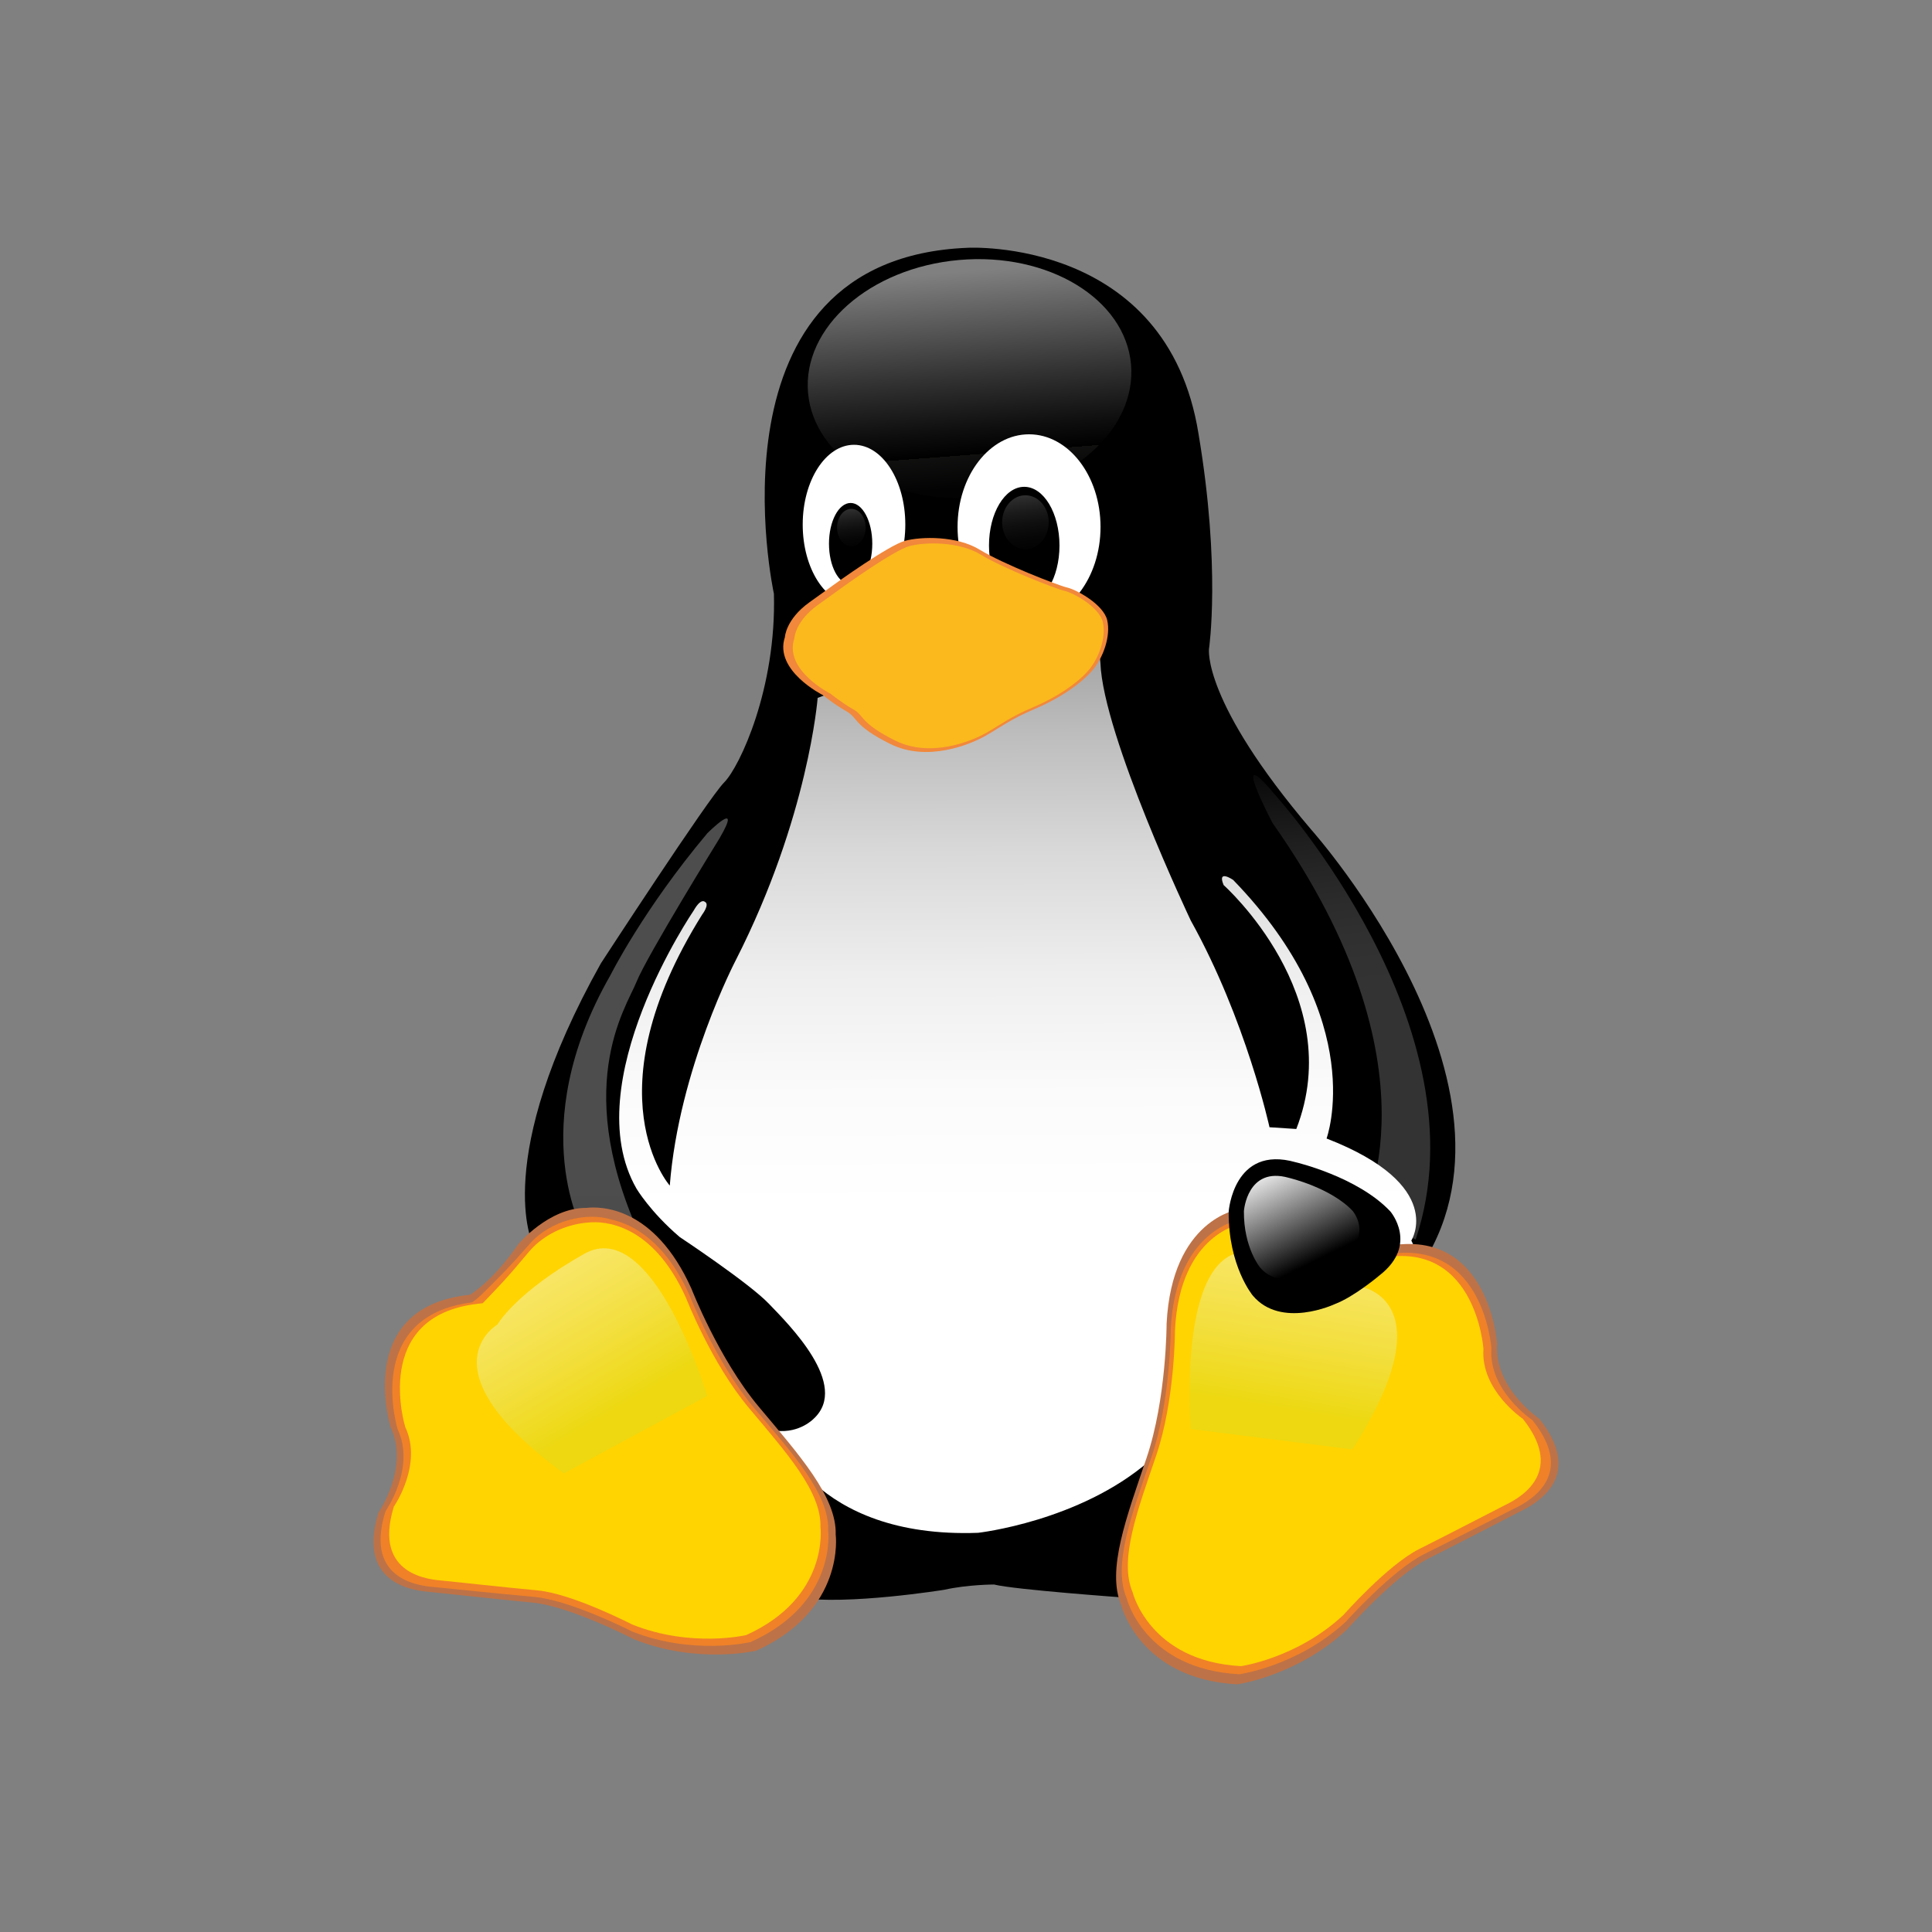 <?xml version="1.0" encoding="UTF-8"?>
<svg xmlns="http://www.w3.org/2000/svg" xmlns:xlink="http://www.w3.org/1999/xlink" viewBox="0 0 150 150">
  <rect x="0" y="0" width="150" height="150" fill="#808080" stroke="none"/>
  <defs>
    <style>
      .cls-1, .cls-2 {
        fill: none;
      }

      .cls-2 {
        stroke: #f7a81c;
        stroke-miterlimit: 10;
        stroke-width: .159px;
      }

      .cls-3 {
        fill: url(#linear-gradient-2);
      }

      .cls-4 {
        fill: #ffd400;
      }

      .cls-5 {
        fill: url(#linear-gradient);
      }

      .cls-6 {
        fill: #be7247;
      }

      .cls-7 {
        fill: #fff;
      }

      .cls-8 {
        fill: #f08128;
      }

      .cls-9 {
        fill: url(#linear-gradient-8);
        opacity: .2;
      }

      .cls-9, .cls-10, .cls-11, .cls-12, .cls-13, .cls-14, .cls-15 {
        isolation: isolate;
      }

      .cls-10 {
        fill: url(#linear-gradient-5);
      }

      .cls-10, .cls-11, .cls-12 {
        opacity: .5;
      }

      .cls-11 {
        fill: url(#linear-gradient-4);
      }

      .cls-12 {
        fill: url(#linear-gradient-3);
      }

      .cls-13 {
        fill: url(#linear-gradient-7);
      }

      .cls-13, .cls-14 {
        opacity: .6;
      }

      .cls-14 {
        fill: url(#linear-gradient-9);
      }

      .cls-15 {
        fill: url(#linear-gradient-6);
        opacity: .3;
      }

      .cls-16 {
        fill: url(#linear-gradient-10);
      }

      .cls-17 {
        fill: #fbb91d;
      }

      .cls-18 {
        fill: #f1883b;
      }
    </style>
    <linearGradient id="linear-gradient" x1="74.488" y1="-1805.358" x2="72.567" y2="-1850.305" gradientTransform="translate(0 -1738) scale(1 -1)" gradientUnits="userSpaceOnUse">
      <stop offset=".644" stop-color="#fff"/>
      <stop offset=".683" stop-color="#ccc"/>
      <stop offset=".729" stop-color="#979797"/>
      <stop offset=".775" stop-color="#686868"/>
      <stop offset=".822" stop-color="#434343"/>
      <stop offset=".868" stop-color="#262626"/>
      <stop offset=".913" stop-color="#111"/>
      <stop offset=".957" stop-color="#040404"/>
      <stop offset="1" stop-color="#000"/>
    </linearGradient>
    <linearGradient id="linear-gradient-2" x1="78.846" y1="-1757.861" x2="79.098" y2="-1831.667" gradientTransform="translate(0 -1738) scale(1 -1)" gradientUnits="userSpaceOnUse">
      <stop offset="0" stop-color="#000"/>
      <stop offset=".109" stop-color="#333"/>
      <stop offset=".238" stop-color="#686868"/>
      <stop offset=".369" stop-color="#979797"/>
      <stop offset=".499" stop-color="#bcbcbc"/>
      <stop offset=".628" stop-color="#d9d9d9"/>
      <stop offset=".755" stop-color="#eee"/>
      <stop offset=".88" stop-color="#fbfbfb"/>
      <stop offset="1" stop-color="#fff"/>
      <stop offset="1" stop-color="#fff"/>
    </linearGradient>
    <linearGradient id="linear-gradient-3" x1="74.383" y1="-1755.68" x2="76.497" y2="-1783.475" gradientTransform="translate(0 -1738) scale(1 -1)" gradientUnits="userSpaceOnUse">
      <stop offset=".124" stop-color="#fff"/>
      <stop offset=".197" stop-color="#d7d7d7"/>
      <stop offset=".415" stop-color="#656565"/>
      <stop offset=".564" stop-color="#1c1c1c"/>
      <stop offset=".633" stop-color="#000"/>
      <stop offset=".633" stop-color="#20201f"/>
      <stop offset=".728" stop-color="#050505"/>
    </linearGradient>
    <linearGradient id="linear-gradient-4" x1="65.66" y1="-1775.456" x2="66.742" y2="-1784.059" gradientTransform="translate(0 -1738) scale(1 -1)" gradientUnits="userSpaceOnUse">
      <stop offset="0" stop-color="#fff"/>
      <stop offset=".043" stop-color="#dcdcdc"/>
      <stop offset=".112" stop-color="#a9a9a9"/>
      <stop offset=".185" stop-color="#7c7c7c"/>
      <stop offset=".26" stop-color="#565656"/>
      <stop offset=".337" stop-color="#363636"/>
      <stop offset=".417" stop-color="#1e1e1e"/>
      <stop offset=".502" stop-color="#0d0d0d"/>
      <stop offset=".594" stop-color="#030303"/>
      <stop offset=".707" stop-color="#000"/>
    </linearGradient>
    <linearGradient id="linear-gradient-5" x1="78.978" y1="-1773.492" x2="80.54" y2="-1785.91" xlink:href="#linear-gradient-4"/>
    <linearGradient id="linear-gradient-6" x1="49.691" y1="-1850.181" x2="50.362" y2="-1793.379" gradientTransform="translate(0 -1738) scale(1 -1)" gradientUnits="userSpaceOnUse">
      <stop offset=".084" stop-color="#000"/>
      <stop offset=".112" stop-color="#333"/>
      <stop offset=".145" stop-color="#686868"/>
      <stop offset=".179" stop-color="#979797"/>
      <stop offset=".212" stop-color="#bcbcbc"/>
      <stop offset=".245" stop-color="#d9d9d9"/>
      <stop offset=".278" stop-color="#eee"/>
      <stop offset=".31" stop-color="#fbfbfb"/>
      <stop offset=".34" stop-color="#fff"/>
      <stop offset=".56" stop-color="#fff"/>
    </linearGradient>
    <linearGradient id="linear-gradient-7" x1="4490.383" y1="-1112.993" x2="4499.268" y2="-1059.365" gradientTransform="translate(3843.287 -2532.193) rotate(158.777)" gradientUnits="userSpaceOnUse">
      <stop offset=".455" stop-color="#e1da1d"/>
      <stop offset=".483" stop-color="#e4de33"/>
      <stop offset=".558" stop-color="#ebe668"/>
      <stop offset=".634" stop-color="#f1ee97"/>
      <stop offset=".71" stop-color="#f6f4bc"/>
      <stop offset=".784" stop-color="#faf9d9"/>
      <stop offset=".858" stop-color="#fdfcee"/>
      <stop offset=".93" stop-color="#fefefb"/>
      <stop offset="1" stop-color="#fff"/>
      <stop offset="1" stop-color="#fff"/>
    </linearGradient>
    <linearGradient id="linear-gradient-8" x1="102.147" y1="-1795.622" x2="109.398" y2="-1854.034" gradientTransform="translate(0 -1738) scale(1 -1)" gradientUnits="userSpaceOnUse">
      <stop offset="0" stop-color="#000"/>
      <stop offset=".037" stop-color="#333"/>
      <stop offset=".081" stop-color="#686868"/>
      <stop offset=".126" stop-color="#979797"/>
      <stop offset=".17" stop-color="#bcbcbc"/>
      <stop offset=".214" stop-color="#d9d9d9"/>
      <stop offset=".257" stop-color="#eee"/>
      <stop offset=".299" stop-color="#fbfbfb"/>
      <stop offset=".34" stop-color="#fff"/>
      <stop offset=".56" stop-color="#fff"/>
    </linearGradient>
    <linearGradient id="linear-gradient-9" x1="95.6" y1="-1871.843" x2="104.485" y2="-1818.218" gradientTransform="translate(0 -1738) scale(1 -1)" xlink:href="#linear-gradient-7"/>
    <linearGradient id="linear-gradient-10" x1="97.654" y1="-1826.593" x2="102.214" y2="-1835.843" gradientTransform="translate(0 -1738) scale(1 -1)" gradientUnits="userSpaceOnUse">
      <stop offset=".062" stop-color="#454544"/>
      <stop offset=".075" stop-color="#6a6a69"/>
      <stop offset=".093" stop-color="#979797"/>
      <stop offset=".111" stop-color="#bdbdbc"/>
      <stop offset=".129" stop-color="#dadad9"/>
      <stop offset=".146" stop-color="#eee"/>
      <stop offset=".164" stop-color="#fbfbfb"/>
      <stop offset=".18" stop-color="#fff"/>
      <stop offset="1" stop-color="#000"/>
    </linearGradient>
  </defs>
  <g id="Layer_3" data-name="Layer 3">
    <rect class="cls-1" width="150" height="150" rx="25" ry="25"/>
  </g>
  <g id="Layer_1" data-name="Layer 1">
    <g>
      <path class="cls-5" d="M90.827,82.706c0,6.966-7.609,12.614-16.995,12.614s-16.996-5.648-16.996-12.614,7.608-12.613,16.996-12.613c9.386,0,16.995,5.647,16.995,12.613Z"/>
      <path d="M87.354,124.038s-8.548-.61-10.175-1.017c0,0-2.035,0-3.866.408,0,0-7.53,1.221-11.397.61l-20.553-27.472s-3.255-6.511,5.291-21.775c0,0,8.345-12.821,9.565-14.041,1.221-1.221,4.07-7.326,3.867-14.653,0,0-5.698-26.047,15.059-26.861,0,0,15.463-.827,17.908,14.447,1.749,10.402.814,16.687.814,16.687,0,0-.565,4.05,7.936,14.042,0,0,18.722,20.961,7.733,35.001l-22.181,24.623Z"/>
      <path class="cls-3" d="M63.482,54.182s-.705,9.265-6.345,20.344c0,0-4.431,8.46-5.136,17.523,0,0-6.243-7.05,2.519-21.048,0,0,.622-.806.192-.992,0,0-.29-.301-.847.673,0,0-9.148,13.412-4.448,21.603,0,0,1.074,1.813,3.357,3.759,0,0,5.371,3.559,6.915,5.171,1.545,1.611,6.312,6.311,3.491,8.929,0,0-1.074,1.141-2.887.941,0,0,2.752,8.393,15.643,7.922,0,0,7.856-.872,13.295-5.572l20.881-15.979-.537-1.141s2.753-4.298-6.58-7.922c0,0,3.356-9.132-7.252-20.075,0,0-1.275-.874-.738.402,0,0,9.669,8.594,5.64,18.934l-2.081-.135s-1.813-8.326-6.111-16.047c0,0-6.814-14.367-7.016-20.008-.2-5.64-21.954,2.72-21.954,2.72Z"/>
      <path class="cls-2" d="M61.864,50.924s7.265,9.312,17.302,2.245c0,0,1.255-1.52,5.085-2.51"/>
      <path class="cls-12" d="M87.812,28.293c.449,5.09-4.8,9.712-11.724,10.323-6.923.611-12.901-3.018-13.351-8.108-.449-5.09,4.8-9.711,11.724-10.322,6.924-.612,12.903,3.018,13.351,8.107Z"/>
      <path class="cls-7" d="M70.288,40.728c0,3.42-1.783,6.194-3.983,6.194s-3.983-2.773-3.983-6.194,1.784-6.194,3.983-6.194c2.2,0,3.983,2.772,3.983,6.194Z"/>
      <path class="cls-7" d="M85.445,40.913c0,3.974-2.486,7.197-5.55,7.197s-5.55-3.223-5.55-7.197,2.485-7.194,5.55-7.194c3.064,0,5.55,3.221,5.55,7.194Z"/>
      <path d="M67.724,42.212c0,1.747-.753,3.163-1.682,3.163s-1.68-1.417-1.68-3.163.753-3.162,1.68-3.162,1.682,1.416,1.682,3.162Z"/>
      <path class="cls-11" d="M67.211,40.959c0,.803-.497,1.452-1.111,1.452s-1.111-.65-1.111-1.452.497-1.453,1.111-1.453c.614,0,1.111.65,1.111,1.453Z"/>
      <path d="M82.258,42.354c0,2.518-1.225,4.558-2.736,4.558s-2.737-2.041-2.737-4.558,1.225-4.558,2.737-4.558c1.511,0,2.736,2.041,2.736,4.558Z"/>
      <path class="cls-10" d="M81.423,40.547c0,1.158-.81,2.095-1.809,2.095s-1.808-.937-1.808-2.095.809-2.093,1.808-2.093c.999,0,1.809.937,1.809,2.093Z"/>
      <path class="cls-18" d="M63.871,53.959s-3.796-1.899-2.933-4.488c0,0,.057-1.38,1.899-2.704,1.841-1.324,1.611-1.151,1.841-1.324.23-.173,4.315-3.106,5.58-3.452,1.266-.345,4.027-.402,5.811.69,1.782,1.094,6.04,2.762,6.788,2.935.748.173,2.819,1.323,3.106,2.531.288,1.209-.287,2.935-1.208,3.969-.92,1.036-2.532,2.128-4.43,2.934-1.899.805-2.589,1.381-3.797,2.071-1.208.691-4.545,2.071-7.421.633-2.876-1.438-2.473-2.014-3.394-2.531-.921-.519-1.842-1.266-1.842-1.266Z"/>
      <path class="cls-17" d="M64.48,53.858s-3.635-1.816-2.808-4.295c0,0,.054-1.321,1.816-2.588s1.543-1.101,1.762-1.267c.221-.165,4.13-2.973,5.341-3.304s3.856-.385,5.562.661c1.706,1.046,5.782,2.642,6.496,2.807.717.166,2.699,1.267,2.974,2.423.275,1.156-.276,2.809-1.156,3.8-.88.991-2.423,2.038-4.24,2.808-1.817.771-2.477,1.321-3.635,1.982-1.155.661-4.349,1.982-7.101.606-2.754-1.377-2.368-1.927-3.249-2.423-.882-.495-1.762-1.211-1.762-1.211Z"/>
      <path class="cls-15" d="M45.387,95.842s-4.834-8.191,2.015-20.143c0,0,2.552-5.103,7.52-11.011,0,0,2.821-2.82.94.402,0,0-5.64,9.132-6.445,11.146-.806,2.015-5.238,8.326.67,20.545,5.909,12.221-4.7-.94-4.7-.94Z"/>
      <g>
        <path class="cls-6" d="M64.884,119.154c.089-2.942-2.849-6.205-5.966-9.928-3.117-3.723-5.228-9.159-5.228-9.159-2.898-6.471-7.125-6.41-8.169-6.286-2.926-.019-5.278,2.817-5.278,2.817-1.512,2.184-2.862,3.338-3.738,3.925-.045.005-.089.011-.135.016-8.933,1.003-6.037,10.273-6.037,10.273,1.479,3.126-.945,6.623-.945,6.623-1.791,5.805,3.155,6.086,4.069,6.172.912.087,4.958.542,7.88.817,2.921.275,7.877,2.843,7.877,2.843,4.901,1.973,9.494.894,9.494.894,6.959-3.144,6.176-9.007,6.176-9.007Z"/>
        <path class="cls-8" d="M64.299,118.826c.098-2.821-2.732-5.939-5.736-9.495-3.002-3.556-5.022-8.758-5.022-8.758-1.891-4.215-4.391-5.526-6.115-5.894-1.822-.586-4.686.048-6.292,1.888-1.732,1.982-2.17,2.379-3.506,3.714-.425.424-.742.682-.98.836-8.509,1.068-5.772,9.861-5.772,9.861,1.418,2.992-.945,6.354-.945,6.354-1.76,5.576,3.029,5.822,3.913,5.902.884.079,4.8.496,7.628.748,2.829.25,7.617,2.691,7.617,2.691,4.736,1.871,9.19.816,9.19.816,6.753-3.044,6.021-8.663,6.021-8.663Z"/>
        <path class="cls-4" d="M63.699,118.551c.085-2.741-2.655-5.781-5.562-9.248-2.906-3.466-4.873-8.529-4.873-8.529-2.617-5.846-6.407-5.966-7.522-5.863-.326.02-.66.066-.996.138-1.363.292-2.742,1.012-3.698,2.159-1.766,2.121-2.254,2.596-3.566,3.97-.124.017-.25.033-.378.047-8.336.94-5.638,9.576-5.638,9.576,1.376,2.912-.887,6.171-.887,6.171-1.675,5.411,2.94,5.67,3.792,5.749.853.08,4.628.501,7.354.755,2.725.254,7.348,2.645,7.348,2.645,4.571,1.835,8.858.827,8.858.827,6.495-2.933,5.769-8.395,5.769-8.395Z"/>
        <path class="cls-13" d="M54.909,108.375s-4.185-14.045-9.538-11.035c-5.353,3.011-6.757,5.505-6.757,5.505,0,0-5.958,3.415,5.163,11.548l11.132-6.017Z"/>
      </g>
      <path class="cls-9" d="M105.688,94.482s6.521-11.574-6.888-30.584c0,0-3.49-6.612.183-2.204,0,0,16.441,18.092,10.93,34.533l-4.225-1.745Z"/>
      <path class="cls-6" d="M96.151,93.897s-5.165.739-5.576,8.869c0,0,0,5.831-1.557,10.43-1.558,4.6-3.116,8.706-1.968,11.416,0,0,1.394,5.749,9.018,6.159,0,0,4.673-.656,8.527-4.271,0,0,3.69-4.187,6.313-5.501,2.624-1.314,6.231-3.203,7.051-3.615.819-.41,5.329-2.462,1.556-7.226,0,0-3.525-2.382-3.279-5.83,0,0-.655-9.691-9.347-7.392-8.69,2.3-10.74-3.038-10.74-3.038Z"/>
      <path class="cls-8" d="M96.305,94.694s-5.011.708-5.409,8.489c0,0,0,5.581-1.511,9.983-1.511,4.403-3.023,8.332-1.909,10.927,0,0,1.352,5.503,8.749,5.895,0,0,4.534-.629,8.273-4.087,0,0,3.579-4.009,6.124-5.266,2.545-1.259,6.045-3.066,6.84-3.459.795-.393,5.17-2.358,1.512-6.918,0,0-3.42-2.28-3.181-5.581,0,0-.637-9.276-9.067-7.074-8.431,2.2-10.419-2.909-10.419-2.909Z"/>
      <path class="cls-4" d="M96.429,95.011s-4.821.688-5.204,8.261c0,0,0,5.432-1.453,9.716-1.454,4.284-2.908,8.109-1.836,10.634,0,0,1.3,5.354,8.416,5.737,0,0,4.362-.612,7.958-3.978,0,0,3.444-3.901,5.892-5.124,2.449-1.225,5.816-2.983,6.581-3.366.764-.383,4.974-2.295,1.453-6.732,0,0-3.29-2.218-3.061-5.432,0,0-.611-9.026-8.722-6.884-8.111,2.141-10.025-2.83-10.025-2.83Z"/>
      <path class="cls-14" d="M92.446,110.952s-1.184-14.607,4.896-13.739c6.079.869,8.29,2.684,8.29,2.684,0,0,6.791,1.026-.631,12.633l-12.554-1.579Z"/>
      <path d="M95.395,94.06s.375-5.197,5.198-3.825c0,0,4.823,1.123,7.358,3.825,0,0,2.204,2.577-.832,4.947,0,0-1.955,1.663-3.493,2.246,0,0-4.157,1.953-6.36-.666,0,0-1.912-2.287-1.871-6.527Z"/>
      <path class="cls-16" d="M96.578,94.022s.251-3.497,3.497-2.574c0,0,3.245.756,4.951,2.574,0,0,1.483,1.735-.559,3.33,0,0-1.316,1.118-2.35,1.51,0,0-2.798,1.316-4.281-.448,0,0-1.286-1.538-1.259-4.392Z"/>
    </g>
  </g>
</svg>